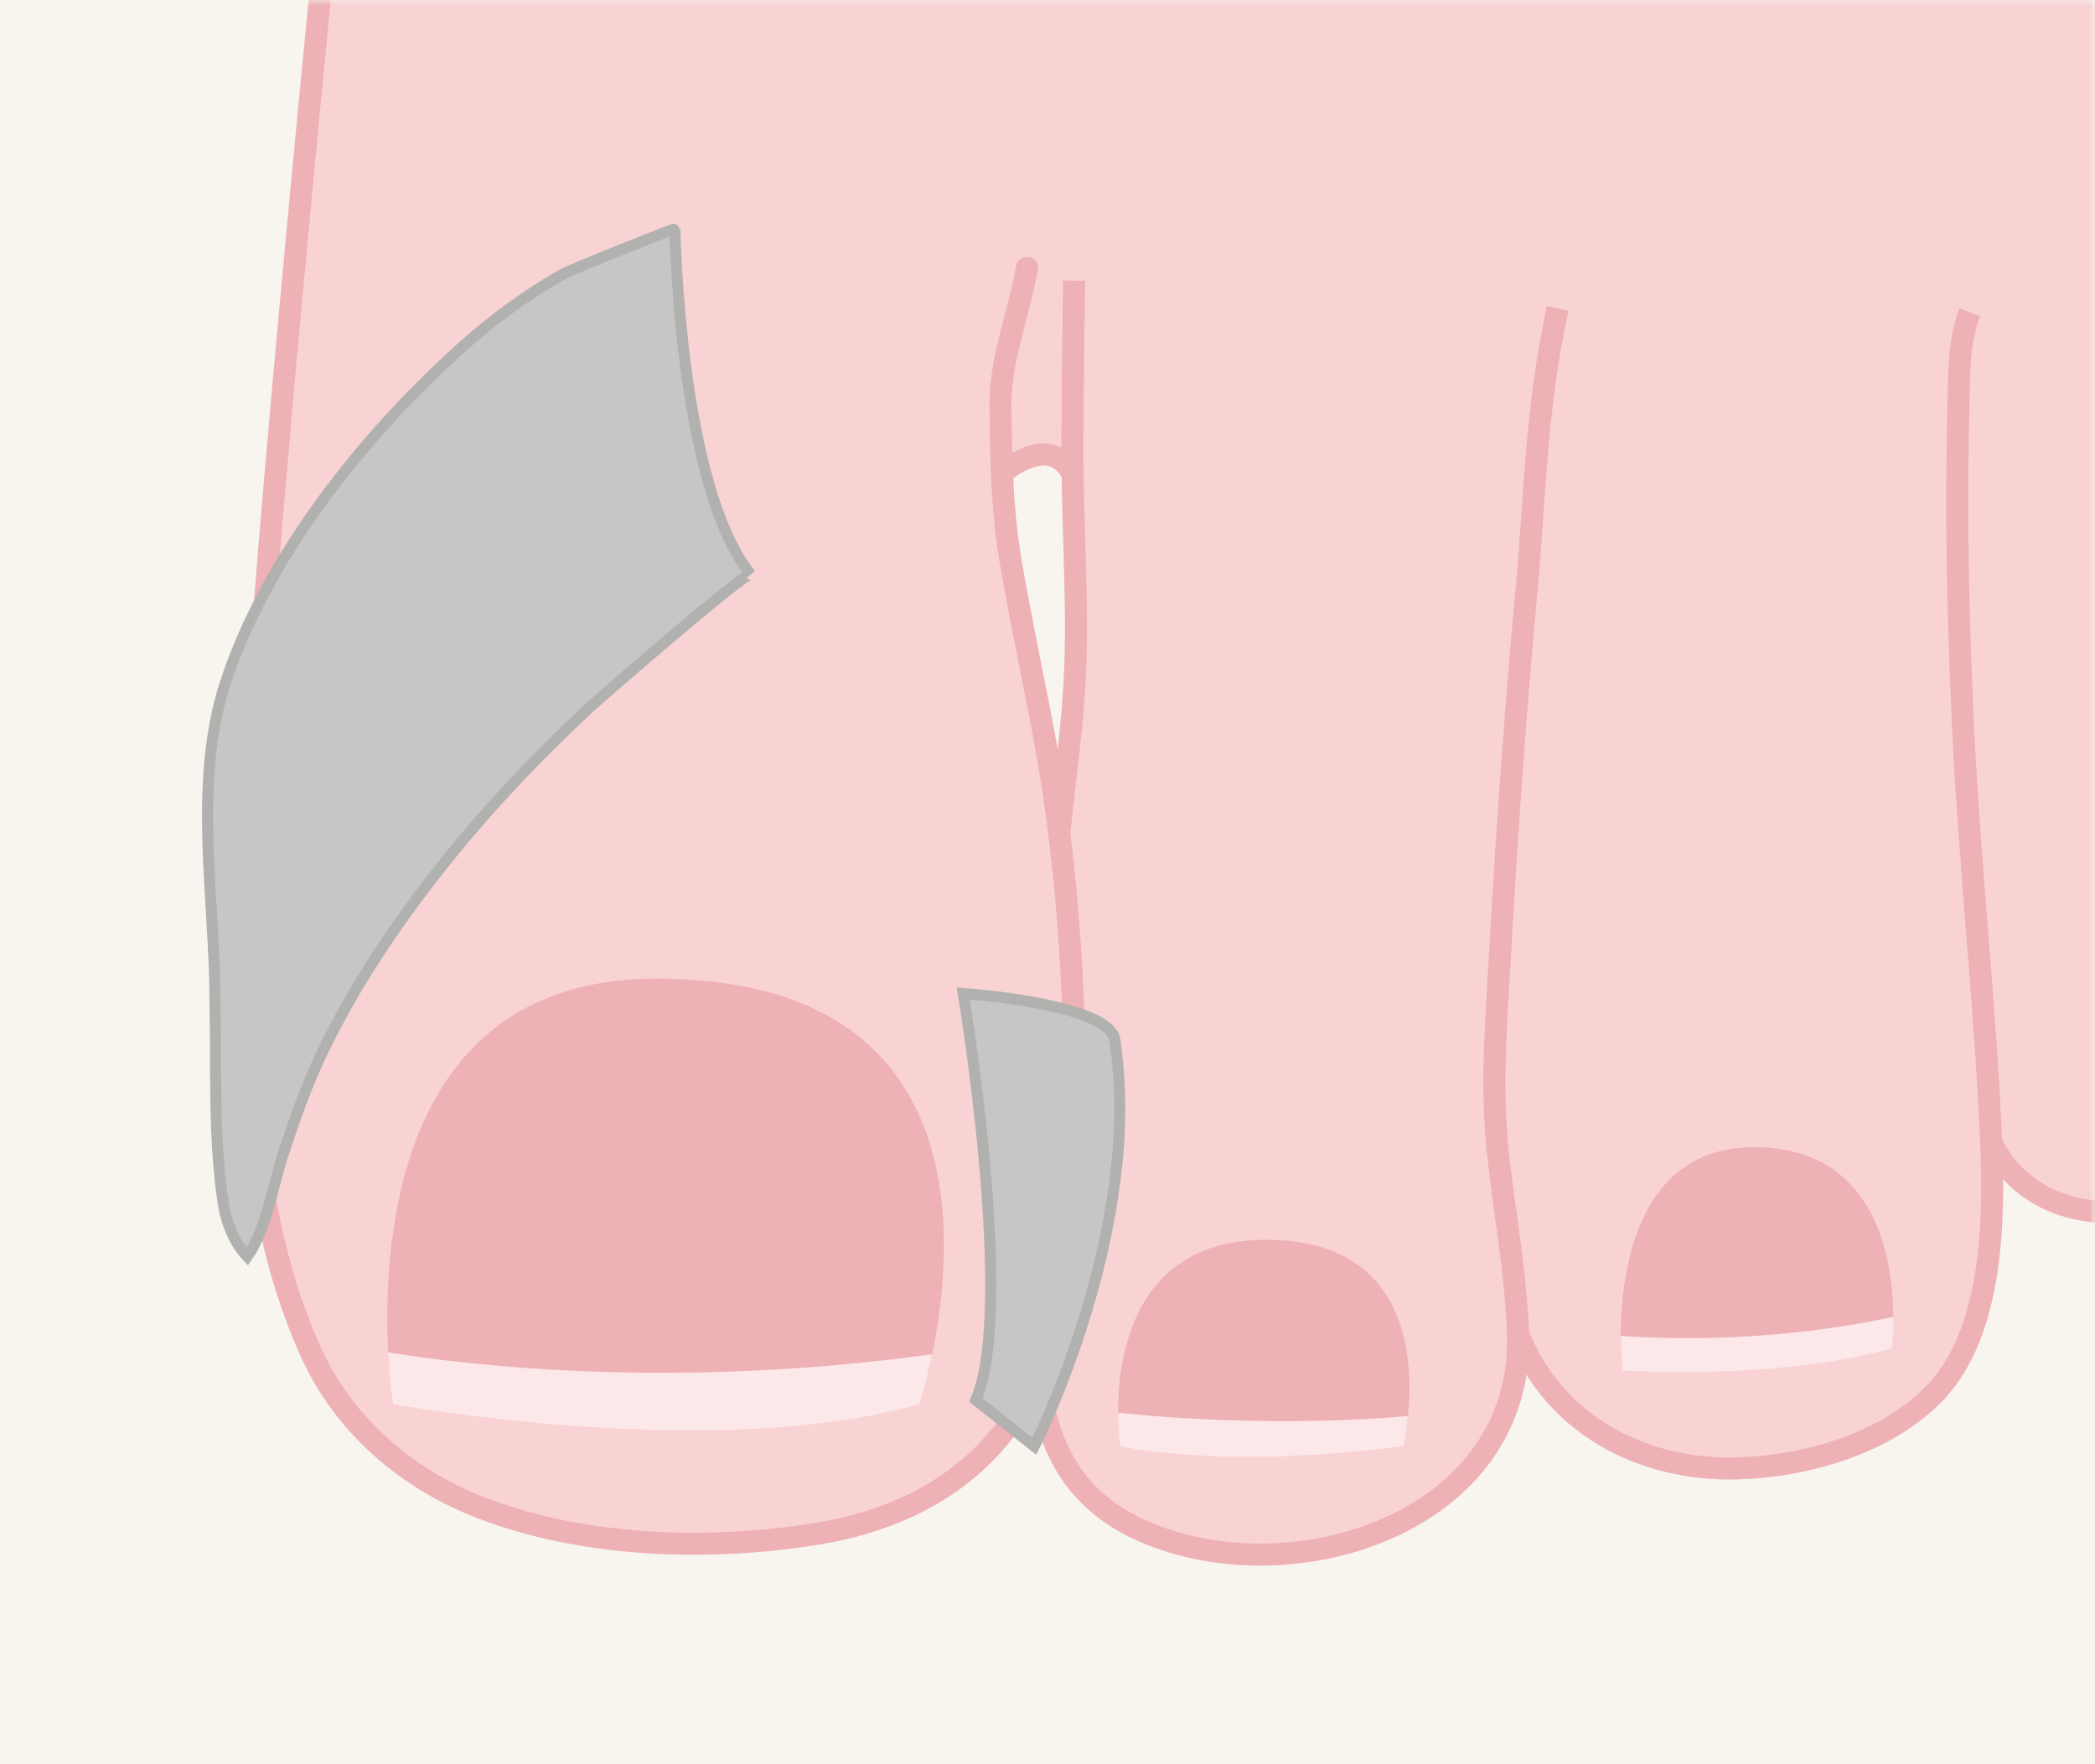 <svg width="190" height="160" viewBox="0 0 190 160" fill="none" xmlns="http://www.w3.org/2000/svg">
<rect width="190" height="160" fill="#F8F5EF"/>
<mask id="mask0_356_10698" style="mask-type:alpha" maskUnits="userSpaceOnUse" x="0" y="0" width="190" height="160">
<rect width="190" height="160" fill="#F8F5EF"/>
</mask>
<g mask="url(#mask0_356_10698)">
<path d="M29.167 0C29.167 0 23.39 58.419 23.101 72.293C22.754 88.826 21.379 107.231 28.427 122.723C31.339 129.128 36.851 133.938 43.333 136.551C52.704 140.32 64.166 140.701 74.046 139.14C83.151 137.695 90.488 133.256 94.313 124.642C95.017 130.724 97.213 135.973 103.845 138.886C117.307 144.805 138.44 138.134 137.828 120.873C141.017 129.186 149.082 133.394 157.714 133.175C163.918 133.013 171.279 130.909 175.681 126.296C180.927 120.793 181.054 110.665 180.754 103.532C180.754 103.532 182.914 109.312 190.437 109.89V0H29.167ZM97.71 60.119C97.548 65.298 96.774 70.431 96.242 75.576C96.161 74.94 96.081 74.293 96 73.657C95.156 67.414 93.769 61.286 92.603 55.101C91.748 50.569 91.285 48.141 91.066 42.927C91.066 42.927 95.283 39.112 97.432 42.927L97.456 42.892C97.536 48.638 97.895 54.373 97.71 60.119Z" fill="#F9D3D4"/>
<path d="M190.263 109.89C182.753 109.312 180.58 103.531 180.58 103.531" stroke="#EEB1B5" stroke-width="2" stroke-miterlimit="10" stroke-linecap="round"/>
<path d="M93.146 24.29C92.394 28.499 90.684 32.614 90.731 36.892C90.835 46.8 91.285 49.112 92.418 55.101C93.585 61.286 94.971 67.414 95.815 73.657C97.571 86.617 97.86 99.751 96.901 112.781C95.688 129.406 86.478 137.14 73.861 139.14C63.981 140.701 52.519 140.32 43.148 136.551C36.666 133.938 31.154 129.128 28.242 122.723C21.194 107.243 22.569 88.826 22.916 72.293C23.205 58.419 28.994 0 28.994 0" stroke="#EEB1B5" stroke-width="2" stroke-miterlimit="10" stroke-linecap="round"/>
<path d="M93.839 114.237C93.827 115.22 93.816 116.203 93.816 117.174C93.816 126.249 94.451 134.816 103.684 138.874C117.145 144.794 138.278 138.123 137.666 120.862C137.47 115.37 136.43 109.936 135.84 104.48C135.182 98.294 135.736 92.086 136.083 85.889C136.695 74.744 137.516 63.61 138.533 52.5C139.226 44.962 139.261 37.216 141.271 27.967" stroke="#EEB1B5" stroke-width="2" stroke-miterlimit="10"/>
<path d="M94.521 96.976C94.174 102.734 93.908 108.491 93.839 114.237" stroke="#231815" stroke-width="0.75" stroke-miterlimit="10"/>
<path d="M97.409 25.446C97.34 30.325 97.282 35.216 97.259 40.095C97.224 46.766 97.733 53.436 97.536 60.119C97.375 65.298 96.6 70.42 96.069 75.565" stroke="#EEB1B5" stroke-width="2" stroke-miterlimit="10"/>
<path d="M137.654 120.873C140.844 129.186 148.909 133.394 157.54 133.175C163.745 133.013 171.105 130.909 175.508 126.296C180.754 120.792 180.881 110.665 180.58 103.531C180.037 90.941 178.616 78.386 178.027 65.784C177.726 59.379 177.53 52.974 177.507 46.557C177.507 43.309 177.53 40.071 177.611 36.823C177.68 33.979 177.611 31.007 178.639 28.314" stroke="#EEB1B5" stroke-width="2" stroke-miterlimit="10"/>
<path d="M90.881 42.916C90.881 42.916 95.098 39.1 97.248 42.916" stroke="#EEB1B5" stroke-width="2" stroke-miterlimit="10"/>
<path d="M22.419 113.948C21.333 112.85 20.547 110.977 20.293 109.428C19.322 103.3 19.634 97.046 19.496 90.86C19.496 81.519 17.485 71.079 20.408 62.026C24.106 50.592 32.957 39.528 41.796 31.574C44.616 29.042 47.689 26.753 50.994 24.892C51.849 24.406 61.208 20.672 61.208 20.764C61.208 20.764 61.59 44.072 68.083 52.095C67.76 51.702 54.622 63.102 53.409 64.223C48.544 68.744 43.969 73.599 39.855 78.814C35.742 84.028 32.044 89.554 29.202 95.496C27.803 98.421 26.729 101.485 25.712 104.572C24.753 107.474 24.164 111.474 22.43 113.96L22.419 113.948Z" fill="#C6C6C6" stroke="#B1B1B0" stroke-miterlimit="10"/>
<path d="M101.107 94.294C100.598 90.999 87.357 90.097 87.357 90.097C87.357 90.097 92.106 118.654 88.501 126.966L93.804 131.163C93.804 131.163 103.776 111.486 101.095 94.294H101.107Z" fill="#C6C6C6" stroke="#B1B1B0" stroke-miterlimit="10"/>
<path d="M59.498 88.756C29.525 88.756 35.638 127.336 35.638 127.336C35.638 127.336 64.652 132.689 83.37 127.336C83.37 127.336 96.416 88.756 59.51 88.756H59.498Z" fill="#EEB1B5"/>
<path d="M114.418 112.445C98.888 112.746 101.569 131.163 101.569 131.163C101.569 131.163 110.824 133.348 127.267 131.163C127.267 131.163 131.923 112.11 114.418 112.445Z" fill="#EEB1B5"/>
<path d="M159.169 104.04C144.83 103.948 147.118 124.284 147.118 124.284C147.118 124.284 160.868 125.255 171.556 122.284C171.556 122.284 173.971 104.133 159.169 104.04Z" fill="#EEB1B5"/>
<path d="M35.199 122.642C35.337 125.51 35.638 127.348 35.638 127.348C35.638 127.348 64.651 132.701 83.37 127.348C83.37 127.348 83.971 125.579 84.537 122.816C61.428 126.018 42.917 123.891 35.199 122.654V122.642Z" fill="#FCE8E8"/>
<path d="M101.396 128.122C101.396 129.938 101.569 131.163 101.569 131.163C101.569 131.163 110.824 133.348 127.267 131.163C127.267 131.163 127.533 130.065 127.694 128.423C116.971 129.371 106.48 128.666 101.396 128.122Z" fill="#FCE8E8"/>
<path d="M146.991 121.139C146.991 123.035 147.129 124.296 147.129 124.296C147.129 124.296 160.88 125.267 171.568 122.295C171.568 122.295 171.718 121.151 171.718 119.428C161.134 121.683 151.867 121.498 147.002 121.151L146.991 121.139Z" fill="#FCE8E8"/>
</g>
</svg>
